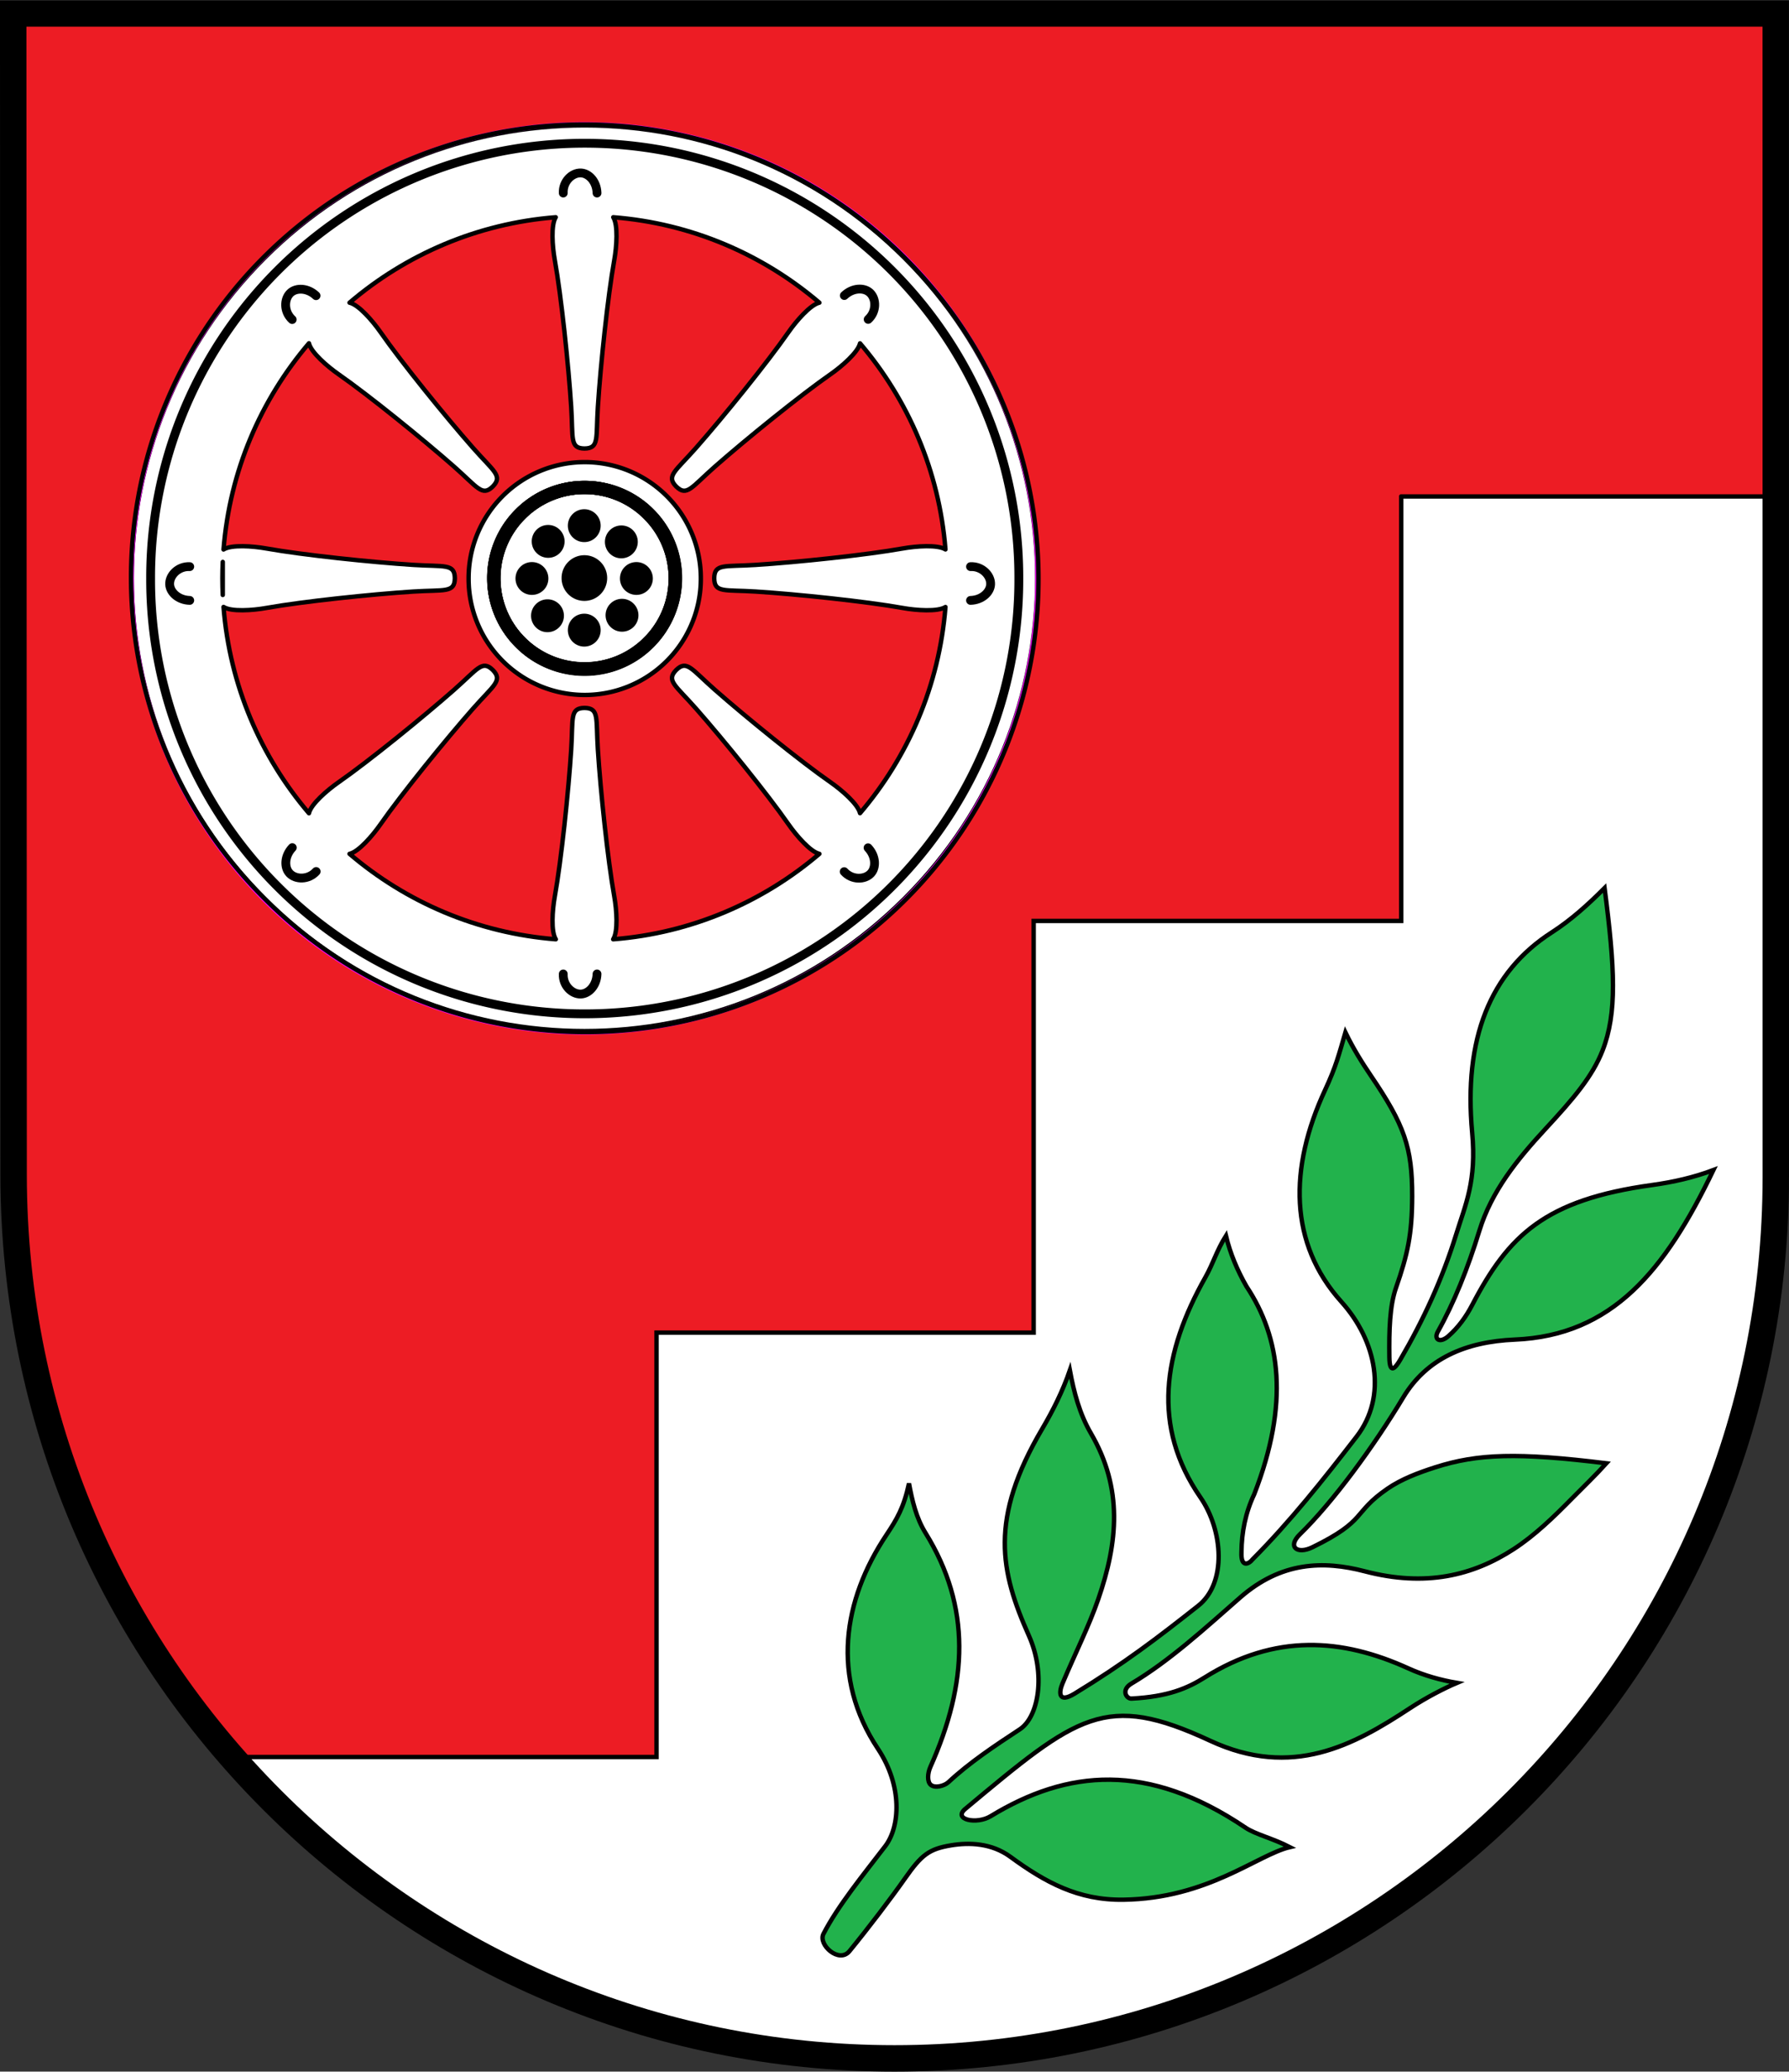 <?xml version="1.0" encoding="UTF-8" standalone="no"?><!-- Created with Inkscape (http://www.inkscape.org/) --><svg xmlns="http://www.w3.org/2000/svg" xmlns:cc="http://creativecommons.org/ns#" xmlns:dc="http://purl.org/dc/elements/1.1/" xmlns:rdf="http://www.w3.org/1999/02/22-rdf-syntax-ns#" xmlns:svg="http://www.w3.org/2000/svg" height="440" id="svg2" style="display:inline" version="1.0" viewBox="0.0 0.0 719.281 832.688" width="380">
  <rect x="0.0" y="0.0" width="719.281" height="832.688" fill="#333333" stroke="none"/>
  <defs id="defs4">
    <style id="style6" type="text/css"/>
    <style id="style15" type="text/css"/>
    <style id="style3521" type="text/css"/>
  </defs>
  <g id="layer5" style="display:inline" transform="translate(5.312,-72.625)"/>
  <g id="layer3" style="display:inline" transform="translate(-44.486,-114.193)">
    <path d="" id="path3364" style="fill:#ff0000;fill-opacity:1;fill-rule:nonzero;stroke:none;display:inline"/>
    <path d="" id="path3329" style="fill:none;stroke:#000000;stroke-width:3.543;stroke-linecap:round;stroke-linejoin:round;stroke-miterlimit:4;stroke-opacity:1;stroke-dasharray:none;display:inline"/>
    <path d="" id="path3430" style="fill:none;stroke:#ff0000;stroke-width:1.772;stroke-linecap:round;stroke-linejoin:round;stroke-miterlimit:4;stroke-opacity:1;stroke-dasharray:none;display:inline"/>
    <path d="" id="path3460" style="fill:none;stroke:#00ff00;stroke-width:3.543;stroke-linecap:round;stroke-linejoin:round;stroke-miterlimit:4;stroke-opacity:1;stroke-dasharray:none;display:inline"/>
    <path d="" id="path3497" style="fill:none;stroke:#00ff00;stroke-width:3.543;stroke-linecap:round;stroke-linejoin:round;stroke-miterlimit:4;stroke-opacity:1;stroke-dasharray:none;display:inline"/>
    <path d="" id="path3499" style="fill:none;stroke:#00ff00;stroke-width:3.543;stroke-linecap:round;stroke-linejoin:round;stroke-miterlimit:4;stroke-opacity:1;stroke-dasharray:none;display:inline"/>
    <path d="" id="path3501" style="fill:none;stroke:#00ff00;stroke-width:3.543;stroke-linecap:round;stroke-linejoin:round;stroke-miterlimit:4;stroke-opacity:1;stroke-dasharray:none;display:inline"/>
    <path d="" id="path3503" style="fill:none;stroke:#00ff00;stroke-width:3.543;stroke-linecap:round;stroke-linejoin:round;stroke-miterlimit:4;stroke-opacity:1;stroke-dasharray:none;display:inline"/>
    <path d="" id="path3505" style="fill:none;stroke:#00ff00;stroke-width:3.543;stroke-linecap:round;stroke-linejoin:round;stroke-miterlimit:4;stroke-opacity:1;stroke-dasharray:none;display:inline"/>
    <path d="" id="path3507" style="fill:none;stroke:#00ff00;stroke-width:3.543;stroke-linecap:round;stroke-linejoin:round;stroke-miterlimit:4;stroke-opacity:1;stroke-dasharray:none;display:inline"/>
    <path d="" id="path3509" style="fill:none;stroke:#00ff00;stroke-width:3.543;stroke-linecap:round;stroke-linejoin:round;stroke-miterlimit:4;stroke-opacity:1;stroke-dasharray:none;display:inline"/>
    <path d="" id="path3511" style="fill:none;stroke:#00ff00;stroke-width:3.543;stroke-linecap:round;stroke-linejoin:round;stroke-miterlimit:4;stroke-opacity:1;stroke-dasharray:none;display:inline"/>
    <path d="" id="path3513" style="fill:none;stroke:#00ff00;stroke-width:3.543;stroke-linecap:round;stroke-linejoin:round;stroke-miterlimit:4;stroke-opacity:1;stroke-dasharray:none;display:inline"/>
    <path d="" id="path3516" style="fill:none;stroke:#00ff00;stroke-width:3.543;stroke-linecap:round;stroke-linejoin:round;stroke-miterlimit:4;stroke-opacity:1;stroke-dasharray:none;display:inline"/>
    <path d="" id="path3518" style="fill:none;stroke:#00ff00;stroke-width:3.543;stroke-linecap:round;stroke-linejoin:round;stroke-miterlimit:4;stroke-opacity:1;stroke-dasharray:none;display:inline"/>
    <path d="" id="path3520" style="fill:none;stroke:#00ff00;stroke-width:3.543;stroke-linecap:round;stroke-linejoin:round;stroke-miterlimit:4;stroke-opacity:1;stroke-dasharray:none;display:inline"/>
    <path d="" id="path3522" style="fill:none;stroke:#00ff00;stroke-width:3.543;stroke-linecap:round;stroke-linejoin:round;stroke-miterlimit:4;stroke-opacity:1;stroke-dasharray:none;display:inline"/>
    <path d="" id="path3524" style="fill:none;stroke:#00ff00;stroke-width:3.543;stroke-linecap:round;stroke-linejoin:round;stroke-miterlimit:4;stroke-opacity:1;stroke-dasharray:none;display:inline"/>
    <path d="" id="path3526" style="fill:none;stroke:#00ff00;stroke-width:3.543;stroke-linecap:round;stroke-linejoin:round;stroke-miterlimit:4;stroke-opacity:1;stroke-dasharray:none;display:inline"/>
    <path d="" id="path3528" style="fill:none;stroke:#00ff00;stroke-width:3.543;stroke-linecap:round;stroke-linejoin:round;stroke-miterlimit:4;stroke-opacity:1;stroke-dasharray:none;display:inline"/>
    <path d="" id="path3477" style="fill:none;stroke:#000000;stroke-width:2.48;stroke-linecap:round;stroke-linejoin:round;stroke-miterlimit:4;stroke-opacity:1;stroke-dasharray:none;display:inline"/>
  </g>
  <g id="layer4" style="display:inline" transform="translate(5.312,-72.625)">
    <path d="M 708.631,77.953 4e-5,77.953 8.6614174e-6,545.315 C 0.177,742.252 158.829,899.646 354.331,899.646 c 195.501,0 354.361,-159.449 354.361,-354.331 z" id="path3264" style="fill:#ed1c24;fill-opacity:1;fill-rule:nonzero;stroke:none;display:inline"/>
    <path d="m 229.688,122.938 c -46.589,0 -93.173,17.798 -128.719,53.344 -71.092,71.092 -71.092,186.345 0,257.438 71.092,71.092 186.345,71.092 257.438,0 71.092,-71.092 71.092,-186.345 0,-257.438 C 322.86,140.735 276.276,122.938 229.688,122.938 z M 218.125,159.875 c -1.981,3.147 -1.355,11.746 -0.375,17.219 2.615,14.602 5.534,42.401 6.594,59.062 0.806,12.666 -0.632,16.601 5.344,16.688 5.976,-0.086 4.569,-4.022 5.375,-16.688 1.06,-16.662 3.978,-44.46 6.594,-59.062 0.98,-5.473 1.575,-14.071 -0.406,-17.219 31.509,2.479 60.2,14.99 82.875,34.344 -3.627,0.832 -9.263,7.315 -12.438,11.875 -8.476,12.175 -26.062,33.906 -37.094,46.438 -8.386,9.526 -12.196,11.307 -8.031,15.594 4.287,4.164 6.068,0.355 15.594,-8.031 12.531,-11.032 34.263,-28.618 46.438,-37.094 4.56,-3.174 11.043,-8.811 11.875,-12.438 19.336,22.671 31.859,51.352 34.344,82.844 -3.153,-1.976 -11.75,-1.355 -17.219,-0.375 -14.602,2.615 -42.401,5.534 -59.062,6.594 -12.666,0.806 -16.601,-0.601 -16.688,5.375 0.086,5.976 4.022,4.538 16.688,5.344 16.662,1.06 44.46,3.978 59.062,6.594 5.473,0.98 14.071,1.606 17.219,-0.375 -2.478,31.513 -14.987,60.199 -34.344,82.875 -0.816,-3.626 -7.308,-9.258 -11.875,-12.438 -12.175,-8.476 -33.906,-26.093 -46.438,-37.125 -9.526,-8.386 -11.307,-12.164 -15.594,-8 -4.164,4.287 -0.355,6.068 8.031,15.594 11.032,12.531 28.618,34.232 37.094,46.406 3.174,4.56 8.811,11.074 12.438,11.906 -22.687,19.351 -51.388,31.871 -82.906,34.344 2.01,-3.116 1.422,-11.724 0.438,-17.219 -2.615,-14.602 -5.534,-42.401 -6.594,-59.062 -0.806,-12.666 0.601,-16.632 -5.375,-16.719 -5.976,0.086 -4.538,4.053 -5.344,16.719 -1.06,16.662 -3.978,44.46 -6.594,59.062 -0.984,5.495 -1.604,14.102 0.406,17.219 -31.536,-2.471 -60.246,-14.975 -82.938,-34.344 3.625,-0.787 9.281,-7.327 12.469,-11.906 8.476,-12.175 26.093,-33.875 37.125,-46.406 8.386,-9.526 12.164,-11.307 8,-15.594 -4.287,-4.164 -6.068,-0.386 -15.594,8 -12.531,11.032 -34.232,28.649 -46.406,37.125 -4.579,3.188 -11.119,8.844 -11.906,12.469 -19.368,-22.692 -31.873,-51.401 -34.344,-82.938 3.116,2.01 11.724,1.39 17.219,0.406 14.602,-2.615 42.401,-5.534 59.062,-6.594 12.666,-0.806 16.632,0.632 16.719,-5.344 -0.086,-5.976 -4.053,-4.569 -16.719,-5.375 -16.662,-1.06 -44.46,-3.978 -59.062,-6.594 -5.49,-0.983 -14.097,-1.598 -17.219,0.406 2.48,-31.516 14.986,-60.227 34.344,-82.906 0.803,3.626 7.334,9.285 11.906,12.469 12.175,8.476 33.875,26.062 46.406,37.094 9.526,8.386 11.307,12.196 15.594,8.031 4.164,-4.287 0.386,-6.068 -8,-15.594 -11.032,-12.531 -28.649,-34.263 -37.125,-46.438 -3.188,-4.579 -8.844,-11.088 -12.469,-11.875 22.68,-19.358 51.39,-31.864 82.906,-34.344 z M 84.25,298.438 l 0,13.281 C 84.149,309.491 84.094,307.253 84.094,305 c 0,-2.199 0.06,-4.388 0.156,-6.562 z" id="path3910" style="fill:#ffffff;stroke:#000000;stroke-width:1.772;stroke-linecap:round;stroke-linejoin:round;stroke-miterlimit:4;stroke-opacity:1;stroke-dasharray:none;display:inline"/>
    <path d="m 558.062,272.125 0,170.625 -147.781,0 0,165.5 -151.625,0 0,170.594 -170.062,0 0,0.75 C 153.593,853.521 248.714,900 354.344,900 549.226,900 708.656,741.934 708.656,545.656 L 708.625,272.125 l -150.562,0 z" id="path3062" style="fill:#ffffff;fill-opacity:1;stroke:#000000;stroke-width:1.772;stroke-linecap:butt;stroke-linejoin:miter;stroke-miterlimit:4;stroke-opacity:1;stroke-dasharray:none;display:inline"/>
    <path d="m 325.758,849.967 c 5.845,-11.353 16.026,-23.754 24.846,-35.281 5.923,-7.741 7.085,-24.056 -2.97,-39.199 -18.957,-28.548 -14.033,-59.715 3.436,-85.909 4.28,-6.417 6.994,-10.998 9.088,-20.694 1.285,6.875 2.858,13.787 6.658,19.923 18.351,29.634 17.118,60.205 1.916,94.095 -1.051,2.342 -1.379,5.853 0.211,7.157 1.699,1.393 5.411,0.452 7.101,-1.123 8.393,-7.825 18.529,-14.569 28.666,-21.225 7.623,-5.005 10.511,-22.256 3.644,-37.65 -11.493,-25.764 -16.084,-46.763 5.374,-83.161 4.383,-7.435 8.235,-15.165 11.108,-23.494 1.653,8.828 3.852,17.396 8.462,25.315 12.97,22.281 10.863,43.826 2.961,66.659 -3.797,10.972 -9.17,21.528 -14.402,33.953 -1.486,3.528 -1.705,8.047 4.833,4.066 20.078,-12.224 33.459,-22.487 49.746,-35.344 11.572,-9.135 10.032,-30.329 0.885,-43.584 -19.662,-28.492 -15.095,-58.198 2.032,-88.528 3.086,-5.464 4.527,-10.747 8.241,-16.631 1.72,7.186 4.58,13.917 8.24,20.327 13.718,20.633 17.33,47.022 3.139,83.547 -3.575,7.551 -5.059,15.335 -5.143,23.275 -0.301,6.513 3.041,4.791 4.486,2.911 15.006,-15.098 28.508,-32.081 41.826,-49.361 12.516,-16.239 7.982,-38.467 -6.113,-54.126 -21.144,-23.489 -21.182,-53.769 -6.569,-85.199 4.463,-9.598 5.513,-14.123 8.156,-23.138 3.219,6.652 6.775,12.298 10.152,17.268 13.551,19.943 16.734,28.86 16.696,48.589 -0.029,15.217 -1.79,23.324 -6.511,36.838 -2.54,7.27 -2.805,17.137 -2.663,27.876 0.095,7.173 2.423,4.37 4.398,0.988 9.314,-15.949 16.911,-32.495 22.339,-49.953 3.926,-12.63 8.362,-21.831 6.557,-41.292 -3.488,-37.615 7.121,-64.528 32.004,-80.505 7.726,-4.961 14.684,-11.28 21.239,-17.837 4.177,32.411 5.059,50.313 -0.809,65.304 -4.089,10.446 -11.56,19.213 -23.032,31.604 -11.269,12.172 -21.652,25.01 -26.519,40.895 -4.615,15.064 -10.213,28.996 -16.64,40.446 -1.798,3.204 0.732,4.911 4.171,1.911 4.008,-3.497 7.102,-7.774 9.553,-12.467 14.659,-28.075 29.172,-42.339 72.394,-48.301 8.562,-1.181 16.833,-3.074 24.643,-6.026 -19.465,40.534 -40.694,66.51 -79.848,68.165 -19.821,0.838 -35.511,7.659 -44.891,23.277 -11.774,19.605 -28.354,42.188 -41.52,54.99 -5.166,5.023 -1.141,8.229 5.042,5.204 22.235,-10.876 15.825,-13.654 30.164,-23.535 5.526,-3.807 12.315,-6.389 19.14,-8.579 17.226,-5.526 33.332,-5.997 68.868,-1.633 -4.354,4.834 -9.137,9.399 -13.609,13.936 -7.585,7.694 -15.156,15.045 -23.679,20.579 -16.279,10.57 -35.348,15.326 -59.829,8.91 -16.729,-4.384 -33.655,-3.871 -50.114,10.531 -14.193,12.419 -28.306,25.424 -43.78,34.637 -4.146,2.468 -2.042,6.103 0.093,5.993 14.746,-0.761 22.581,-4.193 29.41,-8.483 28.341,-17.803 55.263,-15.773 81.879,-3.668 6.41,2.915 13.034,4.724 19.552,5.839 -5.034,2.122 -12.354,5.878 -18.958,10.222 -22.43,14.753 -47.227,28.406 -80.293,13.026 -42.165,-19.613 -53.226,-10.306 -98.441,27.421 -5.082,4.241 4.54,6.383 10.236,2.914 30.702,-18.702 63.108,-21.963 102.444,4.619 4.006,2.707 10.953,4.284 17.828,7.826 -13.065,3.075 -32.971,20.674 -66.971,21.136 -18.16,0.247 -31.359,-6.978 -45.43,-17.272 -7.536,-5.513 -16.52,-5.789 -23.77,-4.592 -8.997,1.486 -11.914,3.839 -18.589,13.34 -5.562,7.916 -14.619,19.831 -22.295,29.206 -4.182,5.107 -12.684,-2.625 -10.467,-6.931 z" id="path3835" style="fill:#22b24c;fill-opacity:1;stroke:#000000;stroke-width:1.772;stroke-linecap:butt;stroke-linejoin:miter;stroke-miterlimit:4;stroke-opacity:1;stroke-dasharray:none;display:inline"/>
    <path d="m 354.331,281.693 a 150.591,150.591 0 1 1 -301.181,0 150.591,150.591 0 1 1 301.181,0 z" id="path3837" style="fill:none;stroke:#ff00ff;stroke-width:1.466;stroke-linecap:round;stroke-linejoin:round;stroke-miterlimit:4;stroke-opacity:1;stroke-dasharray:none;display:inline" transform="matrix(1.209,0,0,1.209,-16.601,-35.537)"/>
    <path d="m 354.331,281.693 a 150.591,150.591 0 1 1 -301.181,0 150.591,150.591 0 1 1 301.181,0 z" id="path3839" style="fill:none;stroke:#000000;stroke-width:3.058;stroke-linecap:round;stroke-linejoin:round;stroke-miterlimit:4;stroke-opacity:1;stroke-dasharray:none;display:inline" transform="matrix(1.159,0,0,1.159,-6.356,-21.373)"/>
    <path d="m 354.331,281.693 a 150.591,150.591 0 1 1 -301.181,0 150.591,150.591 0 1 1 301.181,0 z" id="path3881" style="fill:#ffffff;stroke:#000000;stroke-width:5.723;stroke-linecap:round;stroke-linejoin:round;stroke-miterlimit:4;stroke-opacity:1;stroke-dasharray:none;display:inline" transform="matrix(0.31,0,0,0.31,166.619,217.784)"/>
    <path d="m 354.331,281.693 a 150.591,150.591 0 1 1 -301.181,0 150.591,150.591 0 1 1 301.181,0 z" id="path3843" style="fill:none;stroke:#000000;stroke-width:21.986;stroke-linecap:round;stroke-linejoin:round;stroke-miterlimit:4;stroke-opacity:1;stroke-dasharray:none;display:inline" transform="matrix(0.242,0,0,0.242,180.44,236.893)"/>
    <path d="m 354.331,281.693 a 150.591,150.591 0 1 1 -301.181,0 150.591,150.591 0 1 1 301.181,0 z" id="path3845" style="fill:#000000;stroke:#000000;stroke-width:32.061;stroke-linecap:round;stroke-linejoin:round;stroke-miterlimit:4;stroke-opacity:1;stroke-dasharray:none;display:inline" transform="matrix(0.055,0,0,0.055,218.435,289.425)"/>
    <g id="g3853" style="fill:#000000;stroke:#000000;display:inline" transform="translate(-49.353,-43.696)">
      <path d="m 354.331,281.693 a 150.591,150.591 0 1 1 -301.181,0 150.591,150.591 0 1 1 301.181,0 z" id="path3849" style="fill:#000000;stroke:#000000;stroke-width:46.036;stroke-linecap:round;stroke-linejoin:round;stroke-miterlimit:4;stroke-opacity:1;stroke-dasharray:none" transform="matrix(0.038,0,0,0.038,271.205,316.847)"/>
      <path d="m 354.331,281.693 a 150.591,150.591 0 1 1 -301.181,0 150.591,150.591 0 1 1 301.181,0 z" id="path3851" style="fill:#000000;stroke:#000000;stroke-width:46.036;stroke-linecap:round;stroke-linejoin:round;stroke-miterlimit:4;stroke-opacity:1;stroke-dasharray:none" transform="matrix(0.038,0,0,0.038,271.205,358.847)"/>
    </g>
    <path d="m 354.331,281.693 a 150.591,150.591 0 1 1 -301.181,0 150.591,150.591 0 1 1 301.181,0 z" id="path3857" style="fill:none;stroke:#000000;stroke-width:21.986;stroke-linecap:round;stroke-linejoin:round;stroke-miterlimit:4;stroke-opacity:1;stroke-dasharray:none;display:inline" transform="matrix(0,-0.242,0.242,0,161.595,354.245)"/>
    <g id="g3859" style="fill:#000000;stroke:#000000;display:inline" transform="matrix(0,-1,1,0,-118.994,584.037)">
      <path d="m 354.331,281.693 a 150.591,150.591 0 1 1 -301.181,0 150.591,150.591 0 1 1 301.181,0 z" id="path3861" style="fill:#000000;stroke:#000000;stroke-width:46.036;stroke-linecap:round;stroke-linejoin:round;stroke-miterlimit:4;stroke-opacity:1;stroke-dasharray:none" transform="matrix(0.038,0,0,0.038,271.205,316.847)"/>
      <path d="m 354.331,281.693 a 150.591,150.591 0 1 1 -301.181,0 150.591,150.591 0 1 1 301.181,0 z" id="path3863" style="fill:#000000;stroke:#000000;stroke-width:46.036;stroke-linecap:round;stroke-linejoin:round;stroke-miterlimit:4;stroke-opacity:1;stroke-dasharray:none" transform="matrix(0.038,0,0,0.038,271.205,358.847)"/>
    </g>
    <path d="m 354.331,281.693 a 150.591,150.591 0 1 1 -301.181,0 150.591,150.591 0 1 1 301.181,0 z" id="path3865" style="fill:none;stroke:#000000;stroke-width:21.986;stroke-linecap:round;stroke-linejoin:round;stroke-miterlimit:4;stroke-opacity:1;stroke-dasharray:none;display:inline" transform="matrix(-0.171,-0.171,0.171,-0.171,216.368,387.972)"/>
    <g id="g3867" style="fill:#000000;stroke:#000000;display:inline" transform="matrix(-0.707,-0.707,0.707,-0.707,180.449,748.866)">
      <path d="m 354.331,281.693 a 150.591,150.591 0 1 1 -301.181,0 150.591,150.591 0 1 1 301.181,0 z" id="path3869" style="fill:#000000;stroke:#000000;stroke-width:46.036;stroke-linecap:round;stroke-linejoin:round;stroke-miterlimit:4;stroke-opacity:1;stroke-dasharray:none" transform="matrix(0.038,0,0,0.038,271.205,316.847)"/>
      <path d="m 354.331,281.693 a 150.591,150.591 0 1 1 -301.181,0 150.591,150.591 0 1 1 301.181,0 z" id="path3871" style="fill:#000000;stroke:#000000;stroke-width:46.036;stroke-linecap:round;stroke-linejoin:round;stroke-miterlimit:4;stroke-opacity:1;stroke-dasharray:none" transform="matrix(0.038,0,0,0.038,271.205,358.847)"/>
    </g>
    <path d="m 354.331,281.693 a 150.591,150.591 0 1 1 -301.181,0 150.591,150.591 0 1 1 301.181,0 z" id="path3873" style="fill:none;stroke:#000000;stroke-width:21.986;stroke-linecap:round;stroke-linejoin:round;stroke-miterlimit:4;stroke-opacity:1;stroke-dasharray:none;display:inline" transform="matrix(-0.171,0.171,-0.171,-0.171,312.673,318.317)"/>
    <g id="g3875" style="fill:#000000;stroke:#000000;display:inline" transform="matrix(-0.707,0.707,-0.707,-0.707,673.568,354.235)">
      <path d="m 354.331,281.693 a 150.591,150.591 0 1 1 -301.181,0 150.591,150.591 0 1 1 301.181,0 z" id="path3877" style="fill:#000000;stroke:#000000;stroke-width:46.036;stroke-linecap:round;stroke-linejoin:round;stroke-miterlimit:4;stroke-opacity:1;stroke-dasharray:none" transform="matrix(0.038,0,0,0.038,271.205,316.847)"/>
      <path d="m 354.331,281.693 a 150.591,150.591 0 1 1 -301.181,0 150.591,150.591 0 1 1 301.181,0 z" id="path3879" style="fill:#000000;stroke:#000000;stroke-width:46.036;stroke-linecap:round;stroke-linejoin:round;stroke-miterlimit:4;stroke-opacity:1;stroke-dasharray:none" transform="matrix(0.038,0,0,0.038,271.205,358.847)"/>
    </g>
    <path d="m 354.331,281.693 a 150.591,150.591 0 1 1 -301.181,0 150.591,150.591 0 1 1 301.181,0 z" id="path3902" style="fill:none;stroke:#000000;stroke-width:1.466;stroke-linecap:round;stroke-linejoin:round;stroke-miterlimit:4;stroke-opacity:1;stroke-dasharray:none;display:inline" transform="matrix(0.855,-0.855,0.855,0.855,-185.253,238.358)"/>
    <g id="g3926" style="display:inline" transform="translate(-49.798,-41.568)">
      <path d="m 70.976,300.325 c -4.618,-0.224 -8.216,3.484 -8.082,7.081 0.12,3.224 3.46,6.359 8.082,6.492" id="path3922" style="fill:none;stroke:#000000;stroke-width:3.543;stroke-linecap:round;stroke-linejoin:miter;stroke-miterlimit:4;stroke-opacity:1;stroke-dasharray:none" transform="translate(49.798,41.568)"/>
      <path d="m 434.689,341.893 c 4.618,-0.224 8.216,3.484 8.082,7.081 -0.12,3.224 -3.46,6.359 -8.082,6.492" id="path3924" style="fill:none;stroke:#000000;stroke-width:3.543;stroke-linecap:round;stroke-linejoin:miter;stroke-miterlimit:4;stroke-opacity:1;stroke-dasharray:none"/>
    </g>
    <g id="g3930" style="display:inline" transform="matrix(0,-1,1,0,-120.742,584.839)">
      <path d="m 70.976,300.325 c -4.618,-0.224 -8.216,3.484 -8.082,7.081 0.12,3.224 3.46,6.359 8.082,6.492" id="path3932" style="fill:none;stroke:#000000;stroke-width:3.543;stroke-linecap:round;stroke-linejoin:miter;stroke-miterlimit:4;stroke-opacity:1;stroke-dasharray:none" transform="translate(49.798,41.568)"/>
      <path d="m 434.689,341.893 c 4.618,-0.224 8.216,3.484 8.082,7.081 -0.12,3.224 -3.46,6.359 -8.082,6.492" id="path3934" style="fill:none;stroke:#000000;stroke-width:3.543;stroke-linecap:round;stroke-linejoin:miter;stroke-miterlimit:4;stroke-opacity:1;stroke-dasharray:none"/>
    </g>
    <g id="g3936" style="display:inline" transform="matrix(-0.707,-0.707,0.707,-0.707,177.769,750.044)">
      <path d="m 70.976,300.325 c -4.618,-0.224 -8.216,3.484 -8.082,7.081 0.12,3.224 3.46,6.359 8.082,6.492" id="path3938" style="fill:none;stroke:#000000;stroke-width:3.543;stroke-linecap:round;stroke-linejoin:miter;stroke-miterlimit:4;stroke-opacity:1;stroke-dasharray:none" transform="translate(49.798,41.568)"/>
      <path d="m 434.689,341.893 c 4.618,-0.224 8.216,3.484 8.082,7.081 -0.12,3.224 -3.46,6.359 -8.082,6.492" id="path3940" style="fill:none;stroke:#000000;stroke-width:3.543;stroke-linecap:round;stroke-linejoin:miter;stroke-miterlimit:4;stroke-opacity:1;stroke-dasharray:none"/>
    </g>
    <g id="g3942" style="display:inline" transform="matrix(-0.707,0.707,-0.707,-0.707,670.847,357.272)">
      <path d="m 70.976,300.325 c -4.618,-0.224 -8.216,3.484 -8.082,7.081 0.12,3.224 3.46,6.359 8.082,6.492" id="path3944" style="fill:none;stroke:#000000;stroke-width:3.543;stroke-linecap:round;stroke-linejoin:miter;stroke-miterlimit:4;stroke-opacity:1;stroke-dasharray:none" transform="translate(49.798,41.568)"/>
      <path d="m 434.689,341.893 c 4.618,-0.224 8.216,3.484 8.082,7.081 -0.12,3.224 -3.46,6.359 -8.082,6.492" id="path3946" style="fill:none;stroke:#000000;stroke-width:3.543;stroke-linecap:round;stroke-linejoin:miter;stroke-miterlimit:4;stroke-opacity:1;stroke-dasharray:none"/>
    </g>
    <path d="M 708.661,545.67 708.631,77.953 0,77.953 0.161,544.875 C 0.338,741.812 159.449,900.001 354.331,900.001 c 194.882,0 354.331,-158.053 354.331,-354.331 z" id="path3185" style="fill:none;stroke:#000000;stroke-width:10.63;stroke-linecap:square;stroke-linejoin:miter;stroke-miterlimit:4;stroke-opacity:1;stroke-dasharray:none;display:inline"/>
  </g>
</svg>